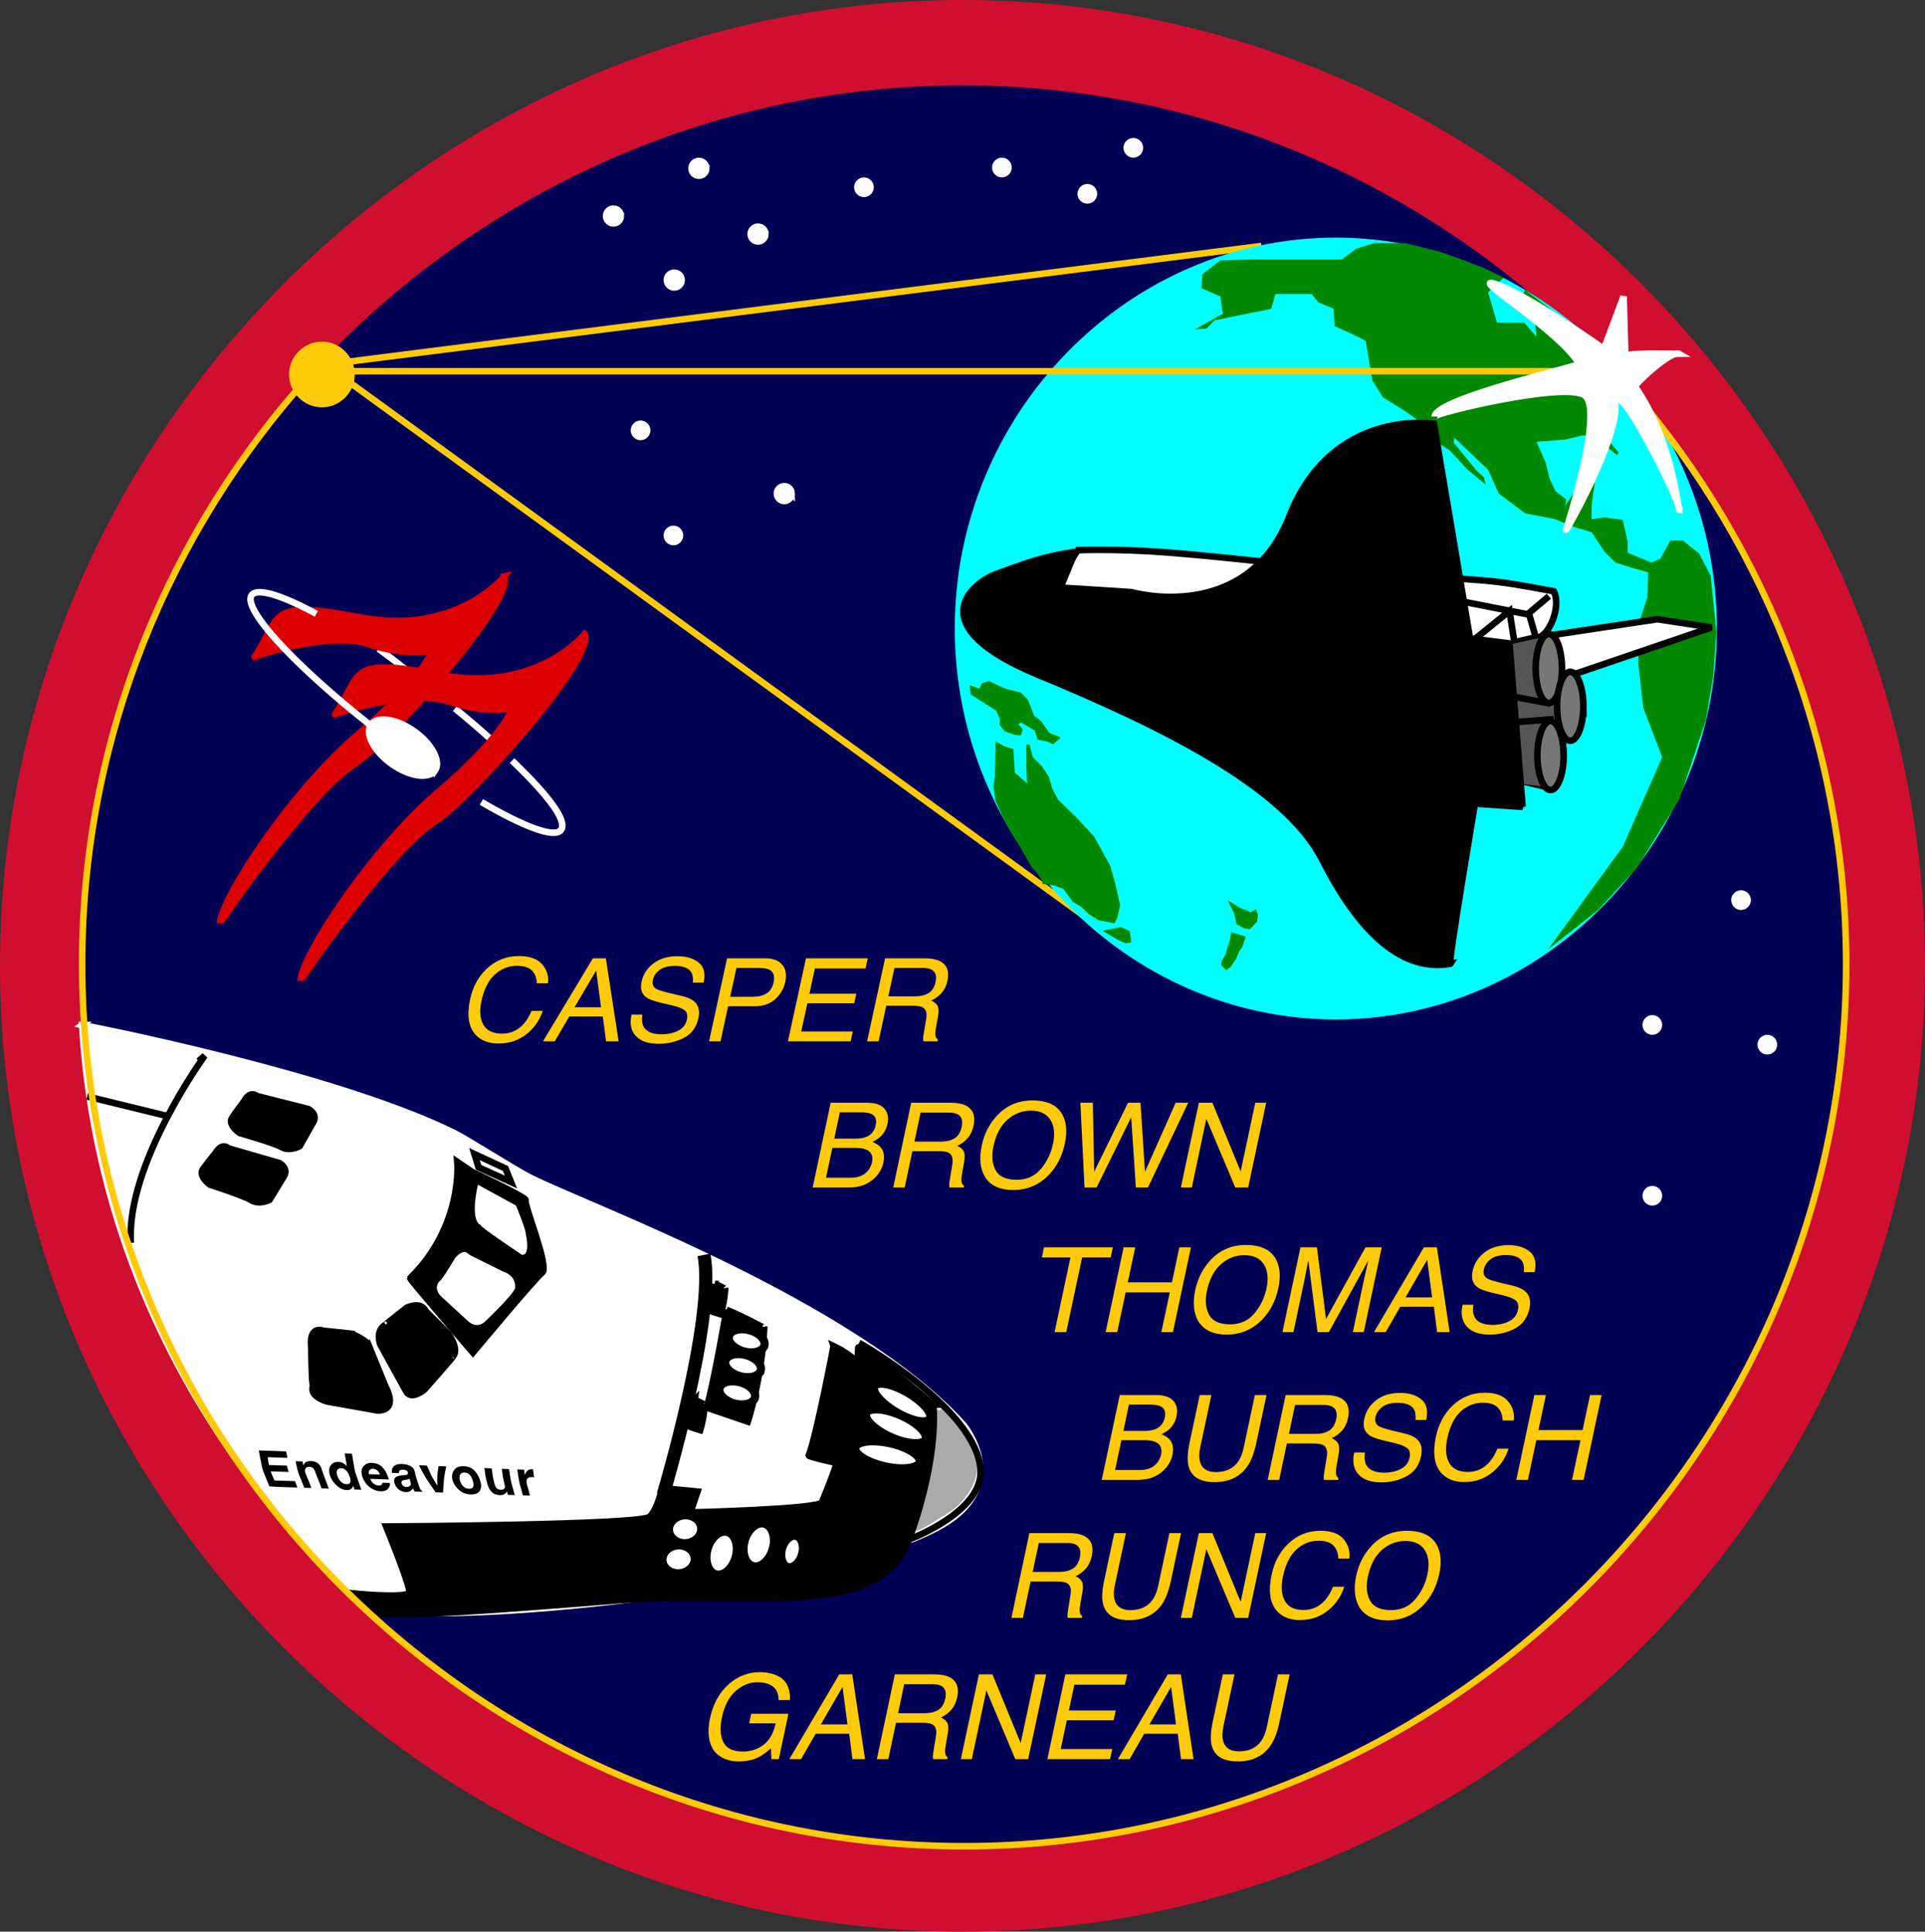 <?xml version="1.0"?>
<svg
    xmlns:rdf="http://www.w3.org/1999/02/22-rdf-syntax-ns#"
    xmlns="http://www.w3.org/2000/svg"
    xmlns:cc="http://web.resource.org/cc/"
    xmlns:xlink="http://www.w3.org/1999/xlink"
    xmlns:dc="http://purl.org/dc/elements/1.1/"
    xmlns:svg="http://www.w3.org/2000/svg"
    xmlns:inkscape="http://www.inkscape.org/namespaces/inkscape"
    xmlns:sodipodi="http://sodipodi.sourceforge.net/DTD/sodipodi-0.dtd"
    xmlns:ns1="http://sozi.baierouge.fr"
    id="Layer_1"
    version="1.1"
    xml:space="preserve"
    viewBox="0 0 717.551 720"
    enable-background="new 0 0 717.551 720"
    y="0px"
    x="0px"
  >
	<rect x="0" y="0" width="717.551" height="720" fill="#333333" stroke="none"/>
	<path
      fill="#CF0E30"
      clip-rule="evenodd"
      d="m717.55 360c0 197.47-161.97 360-358.78 360-196.8 0-358.77-162.53-358.77-360s161.97-360 358.78-360c196.8 0 358.77 162.53 358.77 360z"
      fill-rule="evenodd"
  />
	<path
      fill="#005"
      clip-rule="evenodd"
      d="m688.16 360c0 180.01-148.71 328.16-329.39 328.16s-329.38-148.15-329.38-328.16 148.7-328.16 329.39-328.16 329.38 148.15 329.38 328.16z"
      fill-rule="evenodd"
  />
	<g
      fill="#FFCA0A"
    >
		<path
        d="m417.39 519.99h13.582c3.702 0 6.098 1.105 7.188 3.315 0.646 1.306 0.782 2.812 0.409 4.52-0.416 1.995-1.327 3.63-2.733 4.907-0.732 0.675-1.708 1.292-2.928 1.851 1.479 0.617 2.54 1.313 3.186 2.088 1.134 1.378 1.442 3.279 0.926 5.704-0.431 2.038-1.464 3.882-3.1 5.532-2.425 2.468-5.718 3.702-9.879 3.702h-13.367l6.71-31.61zm7.49 27.96c2.626 0 4.656-0.76 6.092-2.282 0.903-0.961 1.507-2.123 1.808-3.487 0.487-2.295-0.208-3.86-2.088-4.692-0.99-0.444-2.382-0.667-4.176-0.667h-8.502l-2.367 11.128h9.24zm1.66-14.59c1.809 0 3.265-0.251 4.37-0.753 1.75-0.789 2.841-2.209 3.271-4.262 0.444-2.066-0.094-3.458-1.614-4.176-0.876-0.401-2.246-0.603-4.111-0.603h-7.642l-2.066 9.793h7.79z"
    />
		<path
        d="m451.55 519.99l-4.154 19.544c-0.488 2.296-0.467 4.205 0.064 5.726 0.789 2.296 2.697 3.444 5.726 3.444 3.63 0 6.364-1.241 8.201-3.724 0.989-1.349 1.729-3.164 2.217-5.446l4.154-19.544h4.348l-3.788 17.757c-0.818 3.889-1.974 6.881-3.466 8.976-2.741 3.817-6.78 5.726-12.118 5.726s-8.553-1.908-9.643-5.726c-0.603-2.095-0.495-5.086 0.322-8.976l3.789-17.757h4.35z"
    />
		<path
        d="m479.25 519.99h14.637c2.41 0 4.318 0.352 5.726 1.055 2.683 1.349 3.645 3.839 2.884 7.469-0.401 1.895-1.123 3.444-2.163 4.649s-2.343 2.174-3.906 2.906c1.133 0.502 1.923 1.162 2.367 1.98s0.51 2.145 0.194 3.982l-0.754 4.24c-0.215 1.205-0.301 2.102-0.258 2.69 0.043 1.004 0.365 1.65 0.968 1.937l-0.15 0.71h-5.252c-0.086-0.272-0.129-0.624-0.129-1.055s0.107-1.263 0.323-2.497l0.86-5.273c0.33-2.066-0.144-3.451-1.421-4.154-0.746-0.388-1.994-0.581-3.745-0.581h-9.75l-2.863 13.56h-4.283l6.7-31.63zm11.11 14.49c2.009 0 3.685-0.401 5.026-1.206 1.341-0.803 2.234-2.252 2.68-4.348 0.474-2.252-0.021-3.788-1.485-4.606-0.789-0.43-1.916-0.646-3.379-0.646h-10.461l-2.282 10.805h9.9z"
    />
		<path
        d="m508.81 541.41c-0.273 1.794-0.158 3.25 0.344 4.37 0.976 2.095 3.258 3.143 6.845 3.143 1.607 0 3.121-0.229 4.542-0.689 2.74-0.89 4.354-2.482 4.843-4.778 0.373-1.722 0.094-2.949-0.839-3.681-0.934-0.717-2.505-1.341-4.714-1.873l-4.09-0.969c-2.655-0.631-4.484-1.327-5.489-2.088-1.722-1.32-2.303-3.293-1.743-5.919 0.603-2.841 2.081-5.173 4.435-6.996 2.353-1.822 5.33-2.733 8.933-2.733 3.314 0 5.958 0.8 7.932 2.4 1.973 1.6 2.586 4.158 1.84 7.673h-4.025c0.144-1.693-0.035-2.992-0.538-3.896-0.961-1.65-3.006-2.475-6.134-2.475-2.526 0-4.452 0.531-5.779 1.593s-2.142 2.296-2.443 3.702c-0.33 1.55 0.072 2.684 1.205 3.401 0.746 0.459 2.54 1.033 5.382 1.722l4.219 1.011c2.037 0.488 3.544 1.155 4.52 2.002 1.708 1.478 2.261 3.624 1.657 6.436-0.746 3.501-2.554 6.005-5.424 7.512s-5.991 2.26-9.363 2.26c-3.932 0-6.794-1.004-8.588-3.014-1.794-1.994-2.311-4.699-1.55-8.115h4.01z"
    />
		<path
        d="m564.27 529.48h-4.176c-0.043-2.038-0.646-3.652-1.808-4.843s-3.021-1.787-5.575-1.787c-3.113 0-5.858 1.094-8.232 3.282-2.375 2.188-4.044 5.542-5.005 10.063-0.789 3.702-0.563 6.705 0.678 9.008s3.577 3.455 7.007 3.455c3.156 0 5.818-1.212 7.985-3.638 1.133-1.277 2.138-2.956 3.014-5.037h4.176c-1.077 3.329-2.899 6.12-5.468 8.373-3.1 2.712-6.78 4.068-11.042 4.068-3.674 0-6.521-1.112-8.545-3.336-2.655-2.941-3.329-7.483-2.023-13.625 0.99-4.664 3.035-8.488 6.135-11.473 3.357-3.243 7.383-4.864 12.075-4.864 4.003 0 6.888 1.055 8.652 3.164s2.47 4.51 2.14 7.19z"
    />
		<path
        d="m571.92 519.99h4.327l-2.777 13.065h16.444l2.777-13.065h4.326l-6.716 31.619h-4.326l3.143-14.787h-16.44l-3.143 14.787h-4.326l6.72-31.63z"
    />
	</g
  >
	<g
      fill="#FFCA0A"
    >
		<path
        d="m309.64 411.03h13.582c3.702 0 6.098 1.105 7.188 3.315 0.646 1.306 0.782 2.812 0.409 4.52-0.416 1.995-1.327 3.63-2.733 4.907-0.732 0.675-1.708 1.292-2.928 1.851 1.479 0.617 2.54 1.313 3.186 2.088 1.134 1.378 1.442 3.279 0.926 5.704-0.431 2.038-1.464 3.882-3.1 5.532-2.425 2.468-5.718 3.702-9.879 3.702h-13.367l6.71-31.61zm7.49 27.96c2.626 0 4.656-0.76 6.092-2.282 0.903-0.961 1.507-2.123 1.808-3.487 0.487-2.295-0.208-3.86-2.088-4.692-0.99-0.444-2.382-0.667-4.176-0.667h-8.502l-2.367 11.128h9.24zm1.65-14.59c1.809 0 3.265-0.251 4.37-0.753 1.75-0.789 2.841-2.209 3.271-4.262 0.444-2.066-0.094-3.458-1.614-4.176-0.876-0.401-2.246-0.603-4.111-0.603h-7.642l-2.066 9.793h7.79z"
    />
		<path
        d="m339.66 411.03h14.637c2.41 0 4.318 0.352 5.726 1.055 2.683 1.349 3.645 3.839 2.884 7.469-0.401 1.895-1.123 3.444-2.163 4.649s-2.343 2.174-3.906 2.906c1.133 0.502 1.923 1.162 2.367 1.98s0.51 2.145 0.194 3.982l-0.754 4.24c-0.215 1.205-0.301 2.102-0.258 2.69 0.043 1.004 0.365 1.65 0.968 1.937l-0.15 0.71h-5.252c-0.086-0.272-0.129-0.624-0.129-1.055s0.107-1.263 0.323-2.497l0.86-5.273c0.33-2.066-0.144-3.451-1.421-4.154-0.746-0.388-1.994-0.581-3.745-0.581h-9.75l-2.863 13.56h-4.283l6.71-31.63zm11.11 14.49c2.009 0 3.685-0.401 5.026-1.206 1.341-0.803 2.234-2.252 2.68-4.348 0.474-2.252-0.021-3.788-1.485-4.606-0.789-0.43-1.916-0.646-3.379-0.646h-10.461l-2.282 10.805h9.89z"
    />
		<path
        d="m396.06 415.55c1.507 2.798 1.793 6.379 0.86 10.741-1.004 4.721-3.034 8.646-6.091 11.774-3.603 3.673-8.007 5.51-13.216 5.51-4.865 0-8.345-1.607-10.439-4.822-1.822-3.1-2.231-7.017-1.227-11.752 0.903-4.276 2.74-7.935 5.51-10.978 3.559-3.903 8.007-5.854 13.345-5.854 5.58 0 9.33 1.79 11.26 5.38zm-3.55 10.81c0.789-3.716 0.455-6.708-1.001-8.976-1.457-2.267-3.871-3.401-7.243-3.401-3.271 0-6.181 1.123-8.728 3.369-2.548 2.246-4.287 5.557-5.22 9.934-0.746 3.501-0.488 6.454 0.774 8.857 1.263 2.404 3.882 3.605 7.856 3.605 3.774 0 6.791-1.353 9.051-4.057 2.26-2.7 3.76-5.81 4.51-9.32z"
    />
		<path
        d="m407.36 411.03l0.495 25.722 12.613-25.722h4.649l1.679 25.722 11.43-25.722h4.691l-15.023 31.619h-4.499l-1.743-26.216-12.893 26.216h-4.499l-1.55-31.619h4.64z"
    />
		<path
        d="m446.88 411.03h5.059l10.525 25.614 5.445-25.614h4.068l-6.716 31.619h-4.8l-10.784-25.592-5.424 25.592h-4.09l6.72-31.62z"
    />
	</g
  >
	<g
      fill="#FFCA0A"
    >
		<path
        d="m204.27 366.5h-4.176c-0.043-1.995-0.646-3.576-1.808-4.742-1.162-1.167-3.021-1.75-5.575-1.75-3.113 0-5.858 1.072-8.232 3.214-2.375 2.143-4.044 5.427-5.005 9.853-0.789 3.625-0.563 6.565 0.678 8.82s3.577 3.383 7.007 3.383c3.156 0 5.818-1.187 7.985-3.562 1.133-1.25 2.138-2.895 3.014-4.932h4.176c-1.077 3.26-2.899 5.993-5.468 8.199-3.1 2.656-6.78 3.983-11.042 3.983-3.674 0-6.521-1.088-8.545-3.267-2.655-2.88-3.329-7.328-2.023-13.342 0.99-4.566 3.035-8.311 6.135-11.233 3.357-3.175 7.383-4.764 12.075-4.764 4.003 0 6.888 1.033 8.652 3.099 1.75 2.06 2.47 4.41 2.14 7.04z"
    />
		<path
        d="m221 357.2h4.843l4.757 30.961h-4.692l-1.205-9.273h-12.506l-5.424 9.273h-4.392l18.62-30.96zm3.05 18.27l-1.829-13.679-8.071 13.679h9.9z"
    />
		<path
        d="m239.44 378.17c-0.273 1.756-0.158 3.183 0.344 4.278 0.976 2.052 3.258 3.077 6.845 3.077 1.607 0 3.121-0.225 4.542-0.674 2.74-0.871 4.354-2.431 4.843-4.679 0.373-1.687 0.094-2.888-0.839-3.604-0.934-0.702-2.505-1.313-4.714-1.833l-4.09-0.948c-2.655-0.618-4.484-1.3-5.489-2.044-1.722-1.293-2.303-3.225-1.743-5.796 0.603-2.782 2.081-5.065 4.435-6.85 2.353-1.784 5.33-2.677 8.933-2.677 3.314 0 5.958 0.783 7.932 2.35 1.973 1.567 2.586 4.071 1.84 7.514h-4.025c0.144-1.658-0.035-2.93-0.538-3.815-0.961-1.616-3.006-2.424-6.134-2.424-2.526 0-4.452 0.52-5.779 1.56s-2.142 2.249-2.443 3.625c-0.33 1.518 0.072 2.627 1.205 3.33 0.746 0.45 2.54 1.012 5.382 1.686l4.219 0.991c2.037 0.478 3.544 1.131 4.52 1.96 1.708 1.447 2.261 3.548 1.657 6.302-0.746 3.429-2.554 5.88-5.424 7.356-2.87 1.475-5.991 2.213-9.363 2.213-3.932 0-6.794-0.983-8.588-2.951-1.794-1.953-2.311-4.602-1.55-7.946h4.02z"
    />
		<path
        d="m271.02 357.2h14.228c2.812 0 4.911 0.776 6.296 2.329s1.769 3.734 1.151 6.544c-0.517 2.417-1.74 4.521-3.67 6.312s-4.487 2.688-7.674 2.688h-9.943l-2.82 13.088h-4.283l6.7-30.96zm15.78 4.26c-0.861-0.435-2.117-0.653-3.767-0.653h-8.524l-2.324 10.728h8.523c1.923 0 3.569-0.4 4.94-1.201 1.37-0.801 2.277-2.213 2.723-4.236 0.48-2.28-0.04-3.83-1.57-4.64z"
    />
		<path
        d="m300.42 357.2h23.053l-0.84 3.794h-18.877l-2.023 9.4h17.456l-0.774 3.583h-17.456l-2.281 10.496h19.199l-0.797 3.688h-23.375l6.72-30.96z"
    />
		<path
        d="m329.93 357.2h14.637c2.41 0 4.318 0.344 5.726 1.033 2.683 1.321 3.645 3.759 2.884 7.313-0.401 1.855-1.123 3.373-2.163 4.553s-2.343 2.128-3.906 2.845c1.133 0.492 1.923 1.138 2.367 1.939s0.51 2.101 0.194 3.899l-0.754 4.152c-0.215 1.18-0.301 2.059-0.258 2.635 0.043 0.983 0.365 1.616 0.968 1.897l-0.15 0.695h-5.252c-0.086-0.267-0.129-0.611-0.129-1.033s0.107-1.236 0.323-2.445l0.86-5.164c0.33-2.023-0.144-3.379-1.421-4.067-0.746-0.379-1.994-0.569-3.745-0.569h-9.75l-2.863 13.278h-4.283l6.7-30.96zm11.11 14.18c2.009 0 3.685-0.393 5.026-1.18s2.234-2.206 2.68-4.258c0.474-2.206-0.021-3.709-1.485-4.51-0.789-0.421-1.916-0.632-3.379-0.632h-10.461l-2.282 10.581h9.9z"
    />
	</g
  >
	<g
      fill="#FFCA0A"
    >
		<path
        d="m383.73 571.44h14.637c2.41 0 4.318 0.352 5.726 1.055 2.683 1.349 3.645 3.839 2.884 7.469-0.401 1.895-1.123 3.444-2.163 4.649s-2.343 2.174-3.906 2.906c1.133 0.502 1.923 1.162 2.367 1.979 0.444 0.818 0.51 2.146 0.194 3.982l-0.754 4.24c-0.215 1.205-0.301 2.103-0.258 2.69 0.043 1.005 0.365 1.65 0.968 1.938l-0.15 0.71h-5.252c-0.086-0.272-0.129-0.624-0.129-1.055s0.107-1.263 0.323-2.497l0.86-5.273c0.33-2.066-0.144-3.45-1.421-4.154-0.746-0.387-1.994-0.581-3.745-0.581h-9.75l-2.863 13.561h-4.283l6.7-31.64zm11.11 14.49c2.009 0 3.685-0.402 5.026-1.206s2.234-2.252 2.68-4.348c0.474-2.253-0.021-3.788-1.485-4.606-0.789-0.431-1.916-0.646-3.379-0.646h-10.46l-2.282 10.806h9.9z"
    />
		<path
        d="m419.7 571.44l-4.154 19.544c-0.488 2.296-0.467 4.205 0.064 5.726 0.789 2.296 2.697 3.443 5.726 3.443 3.63 0 6.364-1.24 8.201-3.724 0.989-1.349 1.729-3.164 2.217-5.445l4.154-19.544h4.348l-3.788 17.758c-0.818 3.889-1.974 6.881-3.466 8.976-2.741 3.817-6.78 5.726-12.118 5.726s-8.553-1.908-9.643-5.726c-0.603-2.095-0.495-5.087 0.322-8.976l3.789-17.758h4.35z"
    />
		<path
        d="m446.88 571.44h5.059l10.525 25.614 5.445-25.614h4.068l-6.716 31.619h-4.8l-10.784-25.593-5.424 25.593h-4.09l6.72-31.62z"
    />
		<path
        d="m503.02 580.93h-4.176c-0.043-2.037-0.646-3.651-1.808-4.843s-3.021-1.787-5.575-1.787c-3.113 0-5.858 1.095-8.232 3.283-2.375 2.188-4.044 5.542-5.005 10.062-0.789 3.702-0.563 6.704 0.678 9.008 1.241 2.303 3.577 3.454 7.007 3.454 3.156 0 5.818-1.212 7.985-3.637 1.133-1.277 2.138-2.956 3.014-5.037h4.176c-1.077 3.329-2.899 6.12-5.468 8.373-3.1 2.712-6.78 4.068-11.042 4.068-3.674 0-6.521-1.112-8.545-3.337-2.655-2.941-3.329-7.482-2.023-13.625 0.99-4.663 3.035-8.487 6.135-11.472 3.357-3.243 7.383-4.865 12.075-4.865 4.003 0 6.888 1.055 8.652 3.164 1.74 2.13 2.46 4.53 2.13 7.21z"
    />
		<path
        d="m535.63 575.96c1.507 2.798 1.793 6.378 0.86 10.74-1.004 4.721-3.034 8.646-6.091 11.773-3.603 3.674-8.007 5.511-13.216 5.511-4.865 0-8.345-1.607-10.439-4.821-1.822-3.1-2.231-7.018-1.227-11.753 0.903-4.275 2.74-7.935 5.51-10.977 3.559-3.903 8.007-5.855 13.345-5.855 5.59 0 9.34 1.79 11.27 5.38zm-3.55 10.8c0.789-3.716 0.455-6.708-1.001-8.976-1.457-2.267-3.871-3.4-7.243-3.4-3.271 0-6.181 1.123-8.728 3.368-2.548 2.246-4.287 5.557-5.22 9.934-0.746 3.501-0.488 6.454 0.774 8.857s3.882 3.604 7.856 3.604c3.774 0 6.791-1.352 9.051-4.057 2.26-2.69 3.76-5.8 4.51-9.32z"
    />
	</g
  >
	<path
      stroke="#FFCA0A"
      stroke-width="2.449"
      stroke-linecap="square"
      d="m121.22 135.92l347.76-44.082m-347.76 44.082l286.53 208.16"
      fill="none"
  />
	<g
      fill="#FFCA0A"
    >
		<path
        d="m290.54 625c2.784 1.65 4.09 4.541 3.918 8.674h-4.24c-0.029-2.31-0.739-3.992-2.131-5.047-1.393-1.055-3.322-1.582-5.79-1.582-2.928 0-5.626 1.098-8.094 3.293s-4.168 5.467-5.101 9.814c-0.804 3.76-0.628 6.82 0.527 9.181 1.154 2.36 3.598 3.541 7.329 3.541 2.854 0 5.395-0.829 7.619-2.486s3.745-4.337 4.563-8.039h-9.901l0.774-3.552h13.884l-3.595 16.918h-2.755l-0.173-4.068c-1.794 1.593-3.314 2.698-4.562 3.315-2.109 1.062-4.614 1.593-7.513 1.593-3.745 0-6.708-1.213-8.889-3.638-2.297-3.042-2.878-7.218-1.744-12.527 1.119-5.295 3.451-9.507 6.995-12.635 3.358-2.984 7.204-4.478 11.537-4.478 2.97 0.04 5.41 0.61 7.34 1.76z"
    />
		<path
        d="m312.84 624.09h4.843l4.757 31.619h-4.692l-1.205-9.471h-12.506l-5.424 9.471h-4.392l18.62-31.62zm3.05 18.67l-1.829-13.969-8.071 13.969h9.9z"
    />
		<path
        d="m333.56 624.09h14.64c2.41 0 4.318 0.352 5.726 1.055 2.683 1.349 3.645 3.839 2.884 7.469-0.401 1.895-1.123 3.444-2.163 4.649s-2.343 2.174-3.906 2.906c1.133 0.502 1.923 1.162 2.367 1.979 0.444 0.818 0.51 2.146 0.194 3.982l-0.754 4.24c-0.215 1.205-0.301 2.103-0.258 2.69 0.043 1.005 0.365 1.65 0.968 1.938l-0.15 0.71h-5.252c-0.086-0.272-0.129-0.624-0.129-1.055s0.107-1.263 0.323-2.497l0.86-5.273c0.33-2.066-0.144-3.45-1.421-4.154-0.746-0.387-1.994-0.581-3.745-0.581h-9.75l-2.863 13.561h-4.283l6.71-31.63zm11.11 14.49c2.009 0 3.685-0.402 5.026-1.206s2.234-2.252 2.68-4.348c0.474-2.253-0.021-3.788-1.485-4.606-0.789-0.431-1.916-0.646-3.379-0.646h-10.461l-2.282 10.806h9.89z"
    />
		<path
        d="m364.88 624.09h5.059l10.525 25.614 5.445-25.614h4.068l-6.716 31.619h-4.8l-10.784-25.593-5.424 25.593h-4.09l6.72-31.62z"
    />
		<path
        d="m397.12 624.09h23.053l-0.84 3.874h-18.87l-2.023 9.601h17.456l-0.774 3.659h-17.456l-2.281 10.719h19.199l-0.797 3.767h-23.375l6.7-31.62z"
    />
		<path
        d="m435.31 624.09h4.843l4.757 31.619h-4.692l-1.205-9.471h-12.506l-5.424 9.471h-4.392l18.61-31.62zm3.05 18.67l-1.829-13.969-8.071 13.969h9.9z"
    />
		<path
        d="m460.17 624.09l-4.154 19.544c-0.488 2.296-0.467 4.205 0.064 5.726 0.789 2.296 2.697 3.443 5.726 3.443 3.63 0 6.364-1.24 8.201-3.724 0.989-1.349 1.729-3.164 2.217-5.445l4.154-19.544h4.348l-3.788 17.758c-0.818 3.889-1.974 6.881-3.466 8.976-2.741 3.817-6.78 5.726-12.118 5.726s-8.553-1.908-9.643-5.726c-0.603-2.095-0.495-5.087 0.322-8.976l3.789-17.758h4.35z"
    />
	</g
  >
	<g
      fill="#FFCA0A"
    >
		<path
        d="m414.82 464.91l-0.797 3.767h-10.654l-5.919 27.853h-4.348l5.919-27.853h-10.654l0.796-3.767h25.65z"
    />
		<path
        d="m418.84 464.91h4.327l-2.777 13.065h16.444l2.777-13.065h4.326l-6.716 31.619h-4.326l3.143-14.787h-16.444l-3.143 14.787h-4.326l6.72-31.63z"
    />
		<path
        d="m475.64 469.43c1.507 2.798 1.793 6.379 0.86 10.741-1.004 4.721-3.034 8.646-6.091 11.774-3.603 3.673-8.007 5.51-13.216 5.51-4.865 0-8.345-1.607-10.439-4.822-1.822-3.1-2.231-7.017-1.227-11.752 0.903-4.276 2.74-7.935 5.51-10.978 3.559-3.903 8.007-5.854 13.345-5.854 5.59 0 9.34 1.79 11.26 5.38zm-3.55 10.81c0.789-3.716 0.455-6.708-1.001-8.976-1.457-2.267-3.871-3.401-7.243-3.401-3.271 0-6.181 1.123-8.728 3.369-2.548 2.246-4.287 5.557-5.22 9.934-0.746 3.501-0.488 6.454 0.774 8.857 1.263 2.404 3.882 3.605 7.856 3.605 3.774 0 6.791-1.353 9.051-4.057 2.26-2.7 3.76-5.81 4.51-9.32z"
    />
		<path
        d="m484.75 464.91h6.135l3.4 26.733 14.701-26.733h6.069l-6.715 31.619h-4.068l3.96-18.662c0.13-0.646 0.37-1.714 0.722-3.207 0.352-1.492 0.706-3.092 1.065-4.8l-14.68 26.668h-4.24l-3.423-26.668-0.215 0.969c-0.158 0.774-0.388 1.955-0.688 3.541-0.302 1.586-0.531 2.752-0.689 3.498l-3.96 18.662h-4.09l6.72-31.62z"
    />
		<path
        d="m530.77 464.91h4.843l4.757 31.619h-4.692l-1.205-9.471h-12.506l-5.424 9.471h-4.392l18.61-31.62zm3.05 18.66l-1.829-13.969-8.071 13.969h9.9z"
    />
		<path
        d="m549.21 486.33c-0.273 1.794-0.158 3.25 0.344 4.37 0.976 2.095 3.258 3.143 6.845 3.143 1.607 0 3.121-0.229 4.542-0.689 2.74-0.89 4.354-2.482 4.843-4.778 0.373-1.722 0.094-2.949-0.839-3.681-0.934-0.717-2.505-1.341-4.714-1.873l-4.09-0.969c-2.655-0.631-4.484-1.327-5.489-2.088-1.722-1.32-2.303-3.293-1.743-5.919 0.603-2.841 2.081-5.173 4.435-6.996 2.353-1.822 5.33-2.733 8.933-2.733 3.314 0 5.958 0.8 7.932 2.4 1.973 1.6 2.586 4.158 1.84 7.673h-4.025c0.144-1.693-0.035-2.992-0.538-3.896-0.961-1.65-3.006-2.475-6.134-2.475-2.526 0-4.452 0.531-5.779 1.593s-2.142 2.296-2.443 3.702c-0.33 1.55 0.072 2.684 1.205 3.401 0.746 0.459 2.54 1.033 5.382 1.722l4.219 1.011c2.037 0.488 3.544 1.155 4.52 2.002 1.708 1.478 2.261 3.624 1.657 6.436-0.746 3.501-2.554 6.005-5.424 7.512s-5.991 2.26-9.363 2.26c-3.932 0-6.794-1.004-8.588-3.014-1.794-1.994-2.311-4.699-1.55-8.115h4.01z"
    />
	</g
  >
	<path
      fill="#0ff"
      clip-rule="evenodd"
      d="m639.97 234.27c0 79.93-64.126 145.72-142.04 145.72-77.913 0-142.04-65.785-142.04-145.72 0-79.929 64.126-145.71 142.04-145.71 77.91-0.006 142.04 65.78 142.04 145.71z"
      fill-rule="evenodd"
  />
	<path
      fill="#fff"
      clip-rule="evenodd"
      d="m242.45 160.41c0 2.015-1.659 3.673-3.674 3.673s-3.674-1.659-3.674-3.673c0-2.015 1.659-3.674 3.674-3.674s3.67 1.65 3.67 3.67z"
      fill-rule="evenodd"
  />
	<path
      fill="#fff"
      clip-rule="evenodd"
      d="m254.69 199.59c0 2.015-1.659 3.673-3.674 3.673s-3.674-1.659-3.674-3.673 1.659-3.673 3.674-3.673 3.67 1.66 3.67 3.67z"
      fill-rule="evenodd"
  />
	<path
      fill="#FFCA0A"
      clip-rule="evenodd"
      d="m132.24 139.59c0 6.717-5.528 12.245-12.245 12.245s-12.245-5.528-12.245-12.245 5.528-12.245 12.245-12.245 12.24 5.52 12.24 12.23z"
      fill-rule="evenodd"
  />
	<path
      fill="#fff"
      clip-rule="evenodd"
      d="m426.12 55.102c0 2.015-1.657 3.673-3.673 3.673-2.017 0-3.674-1.658-3.674-3.673s1.657-3.673 3.674-3.673c2.01 0 3.67 1.658 3.67 3.673z"
      fill-rule="evenodd"
  />
	<path
      fill="#fff"
      clip-rule="evenodd"
      d="m377.14 62.449c0 2.015-1.657 3.673-3.673 3.673-2.017 0-3.674-1.659-3.674-3.673 0-2.015 1.657-3.674 3.674-3.674 2.01 0 3.67 1.659 3.67 3.674z"
      fill-rule="evenodd"
  />
	<path
      fill="#fff"
      clip-rule="evenodd"
      d="m408.98 72.245c0 2.015-1.657 3.673-3.673 3.673-2.017 0-3.674-1.659-3.674-3.673 0-2.015 1.657-3.674 3.674-3.674 2.01 0 3.67 1.659 3.67 3.674z"
      fill-rule="evenodd"
  />
	<path
      fill="#fff"
      clip-rule="evenodd"
      d="m325.71 69.796c0 2.015-1.658 3.673-3.673 3.673s-3.674-1.659-3.674-3.673 1.659-3.673 3.674-3.673 3.67 1.658 3.67 3.673z"
      fill-rule="evenodd"
  />
	<path
      d="m263.27 62.755c0 1.512-1.244 2.755-2.756 2.755-1.511 0-2.755-1.244-2.755-2.755s1.244-2.755 2.755-2.755c1.5 0 2.75 1.244 2.75 2.755z"
      fill-rule="evenodd"
      stroke="#fff"
      clip-rule="evenodd"
      stroke-width="2.449"
      fill="#fff"
  />
	<path
      d="m231.43 80.51c0 1.511-1.244 2.755-2.755 2.755-1.512 0-2.756-1.244-2.756-2.755 0-1.512 1.244-2.755 2.756-2.755 1.5 0 2.75 1.244 2.75 2.755z"
      fill-rule="evenodd"
      stroke="#fff"
      clip-rule="evenodd"
      stroke-width="2.449"
      fill="#fff"
  />
	<path
      d="m254.08 104.39c0 1.512-1.244 2.755-2.756 2.755-1.511 0-2.755-1.243-2.755-2.755s1.244-2.755 2.755-2.755c1.52 0.01 2.76 1.26 2.76 2.77z"
      fill-rule="evenodd"
      stroke="#fff"
      clip-rule="evenodd"
      stroke-width="2.449"
      fill="#fff"
  />
	<path
      d="m285.31 87.245c0 1.511-1.244 2.755-2.756 2.755s-2.755-1.244-2.755-2.755c0-1.512 1.243-2.755 2.755-2.755s2.75 1.243 2.75 2.755z"
      fill-rule="evenodd"
      stroke="#fff"
      clip-rule="evenodd"
      stroke-width="2.449"
      fill="#fff"
  />
	<path
      d="m295.1 183.98c0 1.512-1.243 2.755-2.755 2.755-1.511 0-2.755-1.243-2.755-2.755 0-1.511 1.244-2.755 2.755-2.755 1.52 0 2.76 1.25 2.76 2.76z"
      fill-rule="evenodd"
      stroke="#fff"
      clip-rule="evenodd"
      stroke-width="2.449"
      fill="#fff"
  />
	<path
      d="m30.612 382.04s93.64 18.03 138.59 40.243c5.039 2.489 22.495 13.68 28.348 16.636 21.42 10.824 120.66 46.839 161.64 92.296 0 0 17.923 21.758-7.646 36.957-37.281 22.16-173.79 38.107-212.78 31.624 0.16-0.53-99.576-76.33-108.15-217.76h0.002z"
      fill-rule="evenodd"
      stroke="#fff"
      clip-rule="evenodd"
      stroke-width="2.449"
      fill="#fff"
  />
	<path
      stroke="#000"
      stroke-width="2.449"
      d="m74.082 395.51l2.245-2.04s-29.388 40.408-27.551 69.796"
      fill="none"
  />
	<path
      clip-rule="evenodd"
      d="m107.13 543.41c-1.223-0.043-2.445-0.084-3.668-0.125-1.224-0.041-2.442-0.082-3.667-0.122 0.047 0.481 0.138 0.966 0.184 1.457 0.095 0.485 0.196 0.976 0.266 1.461 1.119 0.038 2.241 0.076 3.361 0.112 1.121 0.038 2.24 0.074 3.361 0.112 0.086 0.397 0.179 0.794 0.277 1.179 0.11 0.399 0.226 0.784 0.352 1.174-1.119-0.039-2.234-0.072-3.353-0.11-1.117-0.036-2.236-0.074-3.353-0.112 0.218 0.569 0.462 1.141 0.671 1.698 0.264 0.569 0.531 1.133 0.748 1.698 1.268 0.043 2.536 0.084 3.801 0.127 1.267 0.041 2.533 0.086 3.843 0.126 0.158 0.395 0.311 0.79 0.459 1.184 0.145 0.399 0.284 0.804 0.423 1.212-1.73-0.06-3.456-0.117-5.183-0.177-1.73-0.06-3.459-0.12-5.222-0.266-0.852-2.128-1.825-4.326-2.637-6.553-0.488-2.272-0.874-4.573-1.344-6.84 1.692 0.057 3.457 0.117 5.052 0.169 1.618 0.055 3.428 0.117 5.05 0.172 0.175 0.404 0.264 0.799 0.348 1.201 0.08 0.42 0.16 0.81 0.23 1.23z"
      fill-rule="evenodd"
  />
	<path
      clip-rule="evenodd"
      d="m115.83 544.58c1.067 0.036 1.946 0.328 2.732 0.912 0.749 0.581 1.254 1.482 1.536 2.733 0.347 1.129 0.785 2.233 1.221 3.332 0.434 1.088 0.85 2.193 1.228 3.314-0.451-0.017-0.902-0.031-1.356-0.048-0.448-0.014-0.903-0.029-1.353-0.045-0.325-1.009-0.701-2.006-1.107-2.997-0.413-0.988-0.81-1.982-1.169-2.992-0.164-0.526-0.337-0.916-0.549-1.203-0.386-0.526-0.924-0.806-1.669-0.83-0.912-0.026-1.445 0.333-1.606 1.079-0.065 0.382 0.002 0.882 0.226 1.501 0.319 0.885 0.698 1.765 1.087 2.638 0.337 0.887 0.687 1.772 0.985 2.674-0.44-0.015-0.879-0.029-1.317-0.043-0.441-0.017-0.88-0.031-1.319-0.046-0.575-1.645-1.261-3.271-1.942-4.891-0.57-1.652-0.977-3.317-1.253-5.013 0.432 0.015 0.862 0.029 1.29 0.043 0.434 0.017 0.863 0.031 1.292 0.041 0.069 0.249 0.093 0.497 0.119 0.744 0.029 0.246 0.099 0.5 0.128 0.741 0.28-0.514 0.539-0.873 0.784-1.093 0.48-0.37 1.16-0.55 2.01-0.53z"
      fill-rule="evenodd"
  />
	<path
      clip-rule="evenodd"
      d="m126.2 544.92c0.625 0.021 1.204 0.172 1.715 0.455 0.514 0.294 0.957 0.674 1.348 1.167-0.133-0.804-0.259-1.614-0.346-2.425-0.135-0.803-0.286-1.597-0.454-2.373 0.454 0.015 0.904 0.029 1.359 0.046 0.452 0.014 0.904 0.031 1.357 0.045 0.416 2.236 0.721 4.525 1.18 6.758 0.752 2.253 1.581 4.451 2.338 6.694-0.429-0.015-0.859-0.029-1.284-0.043-0.426-0.015-0.854-0.029-1.282-0.043-0.068-0.237-0.145-0.476-0.227-0.712-0.06-0.223-0.147-0.452-0.239-0.684-0.165 0.581-0.455 0.995-0.853 1.249-0.405 0.268-0.959 0.382-1.68 0.358-1.188-0.041-2.302-0.55-3.437-1.528-1.139-0.964-2.024-2.138-2.593-3.59-0.595-1.727-0.525-3.014 0.105-3.989 0.66-0.99 1.63-1.44 2.98-1.4zm2.97 8.32c0.755 0.026 1.204-0.232 1.414-0.753 0.165-0.526 0.092-1.203-0.251-2.068-0.403-1.241-0.954-2.107-1.712-2.641-0.459-0.334-0.938-0.497-1.455-0.514-0.789-0.026-1.275 0.239-1.52 0.801-0.217 0.555-0.172 1.268 0.116 2.121 0.365 0.923 0.826 1.629 1.431 2.184 0.56 0.55 1.23 0.84 1.98 0.87z"
      fill-rule="evenodd"
  />
	<path
      clip-rule="evenodd"
      d="m139.06 547.48c-0.624-0.021-1.071 0.148-1.339 0.51-0.254 0.371-0.345 0.847-0.249 1.509 0.69 0.024 1.38 0.043 2.072 0.067 0.689 0.023 1.377 0.048 2.069 0.067-0.24-0.713-0.573-1.22-1.035-1.576-0.46-0.37-0.95-0.56-1.52-0.58zm-0.34-2.18c0.858 0.029 1.646 0.206 2.376 0.557 0.726 0.342 1.33 0.854 1.882 1.547 0.527 0.605 0.92 1.28 1.234 2.064 0.215 0.476 0.457 1.134 0.727 1.997-1.158-0.038-2.315-0.079-3.474-0.117-1.16-0.038-2.317-0.077-3.475-0.115 0.41 0.985 0.98 1.665 1.727 2.078 0.468 0.258 0.934 0.397 1.448 0.414 0.55 0.02 0.948-0.117 1.18-0.401 0.142-0.163 0.211-0.373 0.242-0.655 0.452 0.017 0.904 0.031 1.352 0.048 0.452 0.014 0.902 0.028 1.354 0.043 0.153 0.581 0.031 1.155-0.321 1.738-0.563 0.964-1.624 1.421-3.189 1.368-1.295-0.045-2.523-0.504-3.76-1.373-1.259-0.849-2.231-2.148-2.943-3.973-0.545-1.76-0.4-3.021 0.349-3.92 0.77-0.94 1.84-1.37 3.28-1.32z"
      fill-rule="evenodd"
  />
	<path
      clip-rule="evenodd"
      d="m152.63 551.17c-0.122 0.093-0.267 0.165-0.426 0.228-0.157 0.06-0.341 0.103-0.631 0.141-0.095 0.019-0.187 0.028-0.285 0.043-0.097 0.019-0.189 0.026-0.288 0.045-0.539 0.077-0.869 0.177-1.081 0.304-0.315 0.22-0.354 0.569-0.195 1.055 0.184 0.447 0.348 0.76 0.686 0.966 0.337 0.198 0.657 0.309 1.02 0.32 0.571 0.019 1.015-0.127 1.383-0.428 0.409-0.306 0.436-0.873 0.139-1.727-0.039-0.16-0.11-0.316-0.149-0.474-0.06-0.16-0.1-0.32-0.17-0.47zm-1.97-1.31c0.476-0.045 0.809-0.103 0.997-0.187 0.342-0.155 0.473-0.402 0.404-0.729-0.08-0.402-0.265-0.679-0.598-0.849-0.303-0.16-0.738-0.256-1.303-0.275-0.637-0.021-1.039 0.112-1.254 0.409-0.163 0.213-0.231 0.504-0.212 0.87-0.432-0.014-0.861-0.028-1.29-0.043-0.428-0.014-0.856-0.031-1.285-0.045-0.12-0.842 0.002-1.545 0.342-2.095 0.602-0.878 1.769-1.28 3.496-1.22 1.128 0.041 2.119 0.292 3.061 0.768 0.947 0.485 1.494 1.315 1.683 2.514 0.168 0.772 0.369 1.554 0.615 2.317 0.24 0.741 0.492 1.485 0.744 2.222 0.111 0.311 0.24 0.674 0.396 1.126 0.128 0.34 0.261 0.569 0.397 0.696 0.12 0.132 0.272 0.237 0.464 0.325 0.032 0.065 0.047 0.127 0.063 0.196 0.017 0.067 0.029 0.129 0.06 0.203-0.476-0.017-0.962-0.033-1.432-0.048-0.485-0.019-0.955-0.036-1.434-0.05-0.144-0.217-0.263-0.416-0.34-0.595-0.094-0.182-0.165-0.38-0.267-0.605-0.244 0.378-0.553 0.701-0.947 0.966-0.477 0.316-1.07 0.462-1.786 0.438-0.917-0.034-1.727-0.33-2.476-0.882-0.751-0.548-1.274-1.272-1.61-2.205-0.458-1.21-0.269-2.055 0.506-2.571 0.436-0.285 1.131-0.474 2.125-0.566 0.15-0.01 0.295-0.029 0.439-0.039 0.15-0.03 0.3-0.04 0.44-0.06z"
      fill-rule="evenodd"
  />
	<path
      clip-rule="evenodd"
      d="m163.47 546.48c0.479 0.014 0.955 0.031 1.432 0.048s0.959 0.055 1.438 0.071c-0.367 1.682-0.708 3.325-0.887 5.008-0.098 1.554-0.17 3.111-0.299 4.735-0.46-0.017-0.924-0.031-1.389-0.048-0.464-0.017-0.927-0.034-1.397-0.05-1.088-1.684-2.248-3.305-3.392-4.951-1.06-1.734-1.947-3.398-2.806-5.116 0.497 0.017 0.999 0.034 1.495 0.053 0.506 0.031 0.999 0.048 1.5 0.064 0.537 1.272 1.066 2.519 1.679 3.781 0.692 1.249 1.406 2.473 2.175 3.647-0.052-1.15-0.05-2.32-0.026-3.537 0.1-1.23 0.29-2.46 0.48-3.69z"
      fill-rule="evenodd"
  />
	<path
      clip-rule="evenodd"
      d="m174.79 554.92c0.781 0.041 1.276-0.191 1.556-0.672 0.237-0.483 0.229-1.169-0.053-2.107-0.251-0.964-0.631-1.784-1.138-2.336-0.523-0.574-1.143-0.866-1.936-0.933-0.788-0.026-1.34 0.225-1.662 0.763-0.344 0.476-0.37 1.287-0.11 2.262 0.293 0.955 0.72 1.665 1.329 2.208 0.56 0.52 1.23 0.79 2.01 0.82zm4.29-2.65c0.397 1.354 0.35 2.456-0.218 3.382-0.584 0.98-1.744 1.447-3.565 1.387-1.562-0.053-3.042-0.622-4.191-1.681-1.173-1.029-1.992-2.201-2.421-3.6-0.37-1.435-0.18-2.69 0.538-3.714 0.723-1.098 1.924-1.586 3.692-1.526 1.766 0.081 3.143 0.715 4.156 1.899 1.02 1.15 1.66 2.45 2 3.85z"
      fill-rule="evenodd"
  />
	<path
      clip-rule="evenodd"
      d="m183.28 547.32c0.131 1.107 0.296 2.186 0.455 3.229 0.202 1.028 0.438 1.98 0.703 2.892 0.167 0.509 0.344 0.877 0.562 1.136 0.37 0.479 0.909 0.718 1.619 0.741 0.911 0.031 1.427-0.253 1.572-0.87 0.072-0.34 0.009-0.782-0.16-1.361-0.205-0.82-0.406-1.693-0.582-2.633-0.14-0.966-0.257-1.956-0.395-2.963 0.446 0.017 0.9 0.031 1.347 0.045 0.453 0.034 0.905 0.05 1.354 0.065 0.245 1.849 0.504 3.604 0.864 5.213 0.421 1.459 0.858 2.918 1.253 4.468-0.428-0.015-0.852-0.029-1.276-0.045-0.429-0.015-0.857-0.029-1.277-0.043-0.056-0.229-0.115-0.459-0.179-0.684-0.043-0.215-0.109-0.436-0.178-0.648 0.011 0.036-0.039 0.11-0.105 0.247-0.056 0.134-0.145 0.261-0.255 0.366-0.331 0.33-0.658 0.557-1.009 0.677-0.362 0.12-0.792 0.163-1.31 0.144-1.499-0.053-2.604-0.598-3.393-1.626-0.458-0.555-0.856-1.323-1.166-2.349-0.27-0.918-0.512-1.875-0.719-2.908-0.157-1.038-0.326-2.107-0.456-3.207 0.451 0.017 0.914 0.055 1.366 0.069 0.48 0.01 0.93 0.02 1.39 0.04z"
      fill-rule="evenodd"
  />
	<path
      clip-rule="evenodd"
      d="m198.36 547.66c0.046 0.002 0.091 0.005 0.124 0.015 0.038 0 0.111 0.007 0.212-0.039 0.056 0.49 0.124 1.072 0.188 1.571 0.068 0.622 0.132 1.093 0.197 1.557-0.181-0.122-0.329-0.139-0.465-0.155-0.131-0.01-0.237-0.012-0.317-0.017-1.077-0.036-1.728 0.287-1.974 0.985-0.13 0.378-0.117 0.923 0.072 1.653 0.187 0.708 0.375 1.392 0.596 2.078 0.188 0.693 0.368 1.416 0.554 2.174-0.441-0.017-0.881-0.031-1.328-0.045-0.439-0.017-0.877-0.031-1.318-0.048-0.385-1.542-0.814-2.997-1.227-4.451-0.352-1.6-0.607-3.36-0.851-5.216 0.424 0.014 0.845 0.028 1.271 0.055 0.422 0.015 0.846 0.029 1.273 0.043 0.063 0.333 0.095 0.653 0.128 0.988 0.033 0.321 0.068 0.641 0.105 0.961 0.322-0.729 0.637-1.22 0.888-1.482 0.44-0.45 1.07-0.66 1.87-0.63z"
      fill-rule="evenodd"
  />
	<path
      d="m350.2 525.84s-1.562 25.867-8.745 43.163c-0.837 2.016 12.979-7.266 12.979-7.266s14.751-10.721 5.572-23.947c-3.7-5.3-9.81-11.94-9.81-11.94z"
      fill-rule="evenodd"
      stroke="#aaa"
      clip-rule="evenodd"
      stroke-width="2.449"
      fill="#aaa"
  />
	<path
      stroke="#000"
      stroke-width="4.898"
      d="m247.24 557.08s19.698-66.065 15.162-89.331"
      fill="none"
  />
	<path
      stroke="#000"
      stroke-width="2.449"
      clip-rule="evenodd"
      d="m270.8 488.21s-4.473 26.381-7.385 36.462l15.332 5.235s5.188-15.569 6.122-35.104c0.3 0.65-5.88-3.26-14.07-6.59z"
      fill-rule="evenodd"
  />
	<path
      stroke="#000"
      stroke-width="2.449"
      clip-rule="evenodd"
      d="m137.6 501.89l6.144 15.048s5.022 8.693-2.932 8.823l-18.895-3.363s-6.862-1.837-5.202-5.915c-0.529-0.143-0.688-14.316-0.688-14.316s-1.234-7.93 4.477-6.151l10.453 1.103c0 0.01 6.18 2.48 6.64 4.78z"
      fill-rule="evenodd"
  />
	<path
      stroke="#000"
      stroke-width="2.449"
      clip-rule="evenodd"
      d="m158.67 488.71l8.473 8.488s4.146 5.632 1.713 8.373c0.67-0.385-10.678 12.403-10.678 12.403s-5.108 4.286-6.898 0.414c-0.772-1.337-9.518-17.246-9.518-17.246s-2.035-5.068 1.98-7.383c-0.669 0.385 7.925-6.357 7.925-6.357s5.22-2.55 7.01 1.32z"
      fill-rule="evenodd"
  />
	<polygon
      stroke="#000"
      stroke-width="2.449"
      points="188.43 435.54 190.47 440.6 178.37 435.1 176.86 430.17"
      fill="none"
  />
	<path
      stroke="#000"
      stroke-width="2.449"
      clip-rule="evenodd"
      d="m310.73 501.73s-6.151 32.576-9.243 40.805c0.149 0.543 10.026 2.686 10.026 2.686s5.737-21.11 7.665-38.208c0.15 0.53-3.47-2.95-8.45-5.29z"
      fill-rule="evenodd"
  />
	<path
      stroke="#000"
      stroke-width="2.449"
      clip-rule="evenodd"
      d="m266.59 478.6s-0.978 7.409-2.021 9.892c0.079 0.174 4.045 1.389 4.045 1.389s1.401-4.228 1.685-9.521c0.07 0.18-1.55-0.87-3.71-1.76z"
      fill-rule="evenodd"
  />
	<path
      stroke="#000"
      stroke-width="2.449"
      clip-rule="evenodd"
      d="m258.97 521.79s-0.978 7.409-2.021 9.892c0.078 0.175 4.045 1.39 4.045 1.39s1.4-4.226 1.685-9.521c0.08 0.17-1.55-0.88-3.71-1.76z"
      fill-rule="evenodd"
  />
	<path
      stroke="#000"
      stroke-width="2.449"
      clip-rule="evenodd"
      d="m175.96 436.81l-5.485-3.729s2.271 23.784-17.567 43.345c-0.141 0.526 23.371 27.738 23.371 27.738s23.109-27.728 25.834-29.826-6.811-24.999-6.245-27.108c-0.21-1.18-19.9-10.41-19.9-10.41z"
      fill-rule="evenodd"
  />
	<path
      stroke="#000"
      stroke-width="2.449"
      clip-rule="evenodd"
      d="m95.851 408.56l19.099 4.824s3.545 1.801 1.848 4.81c-1.698 3.008-5.094 9.023-5.094 9.023s-3.739 2.054-6.749 0.356c-3.009-1.698-15.672-5.269-15.672-5.269s-4.41-3.083-2.816-5.553c1.594-2.473 4.573-6.342 4.573-6.342s1.901-4.08 4.806-1.85z"
      fill-rule="evenodd"
  />
	<path
      stroke="#000"
      stroke-width="2.449"
      clip-rule="evenodd"
      d="m85.257 428.06l18.92 5.486s3.481 1.923 1.679 4.869c-1.802 2.947-5.406 8.839-5.406 8.839s-3.809 1.925-6.758 0.122c-2.949-1.801-15.479-5.812-15.479-5.812s-4.3-3.233-2.62-5.649c1.679-2.413 4.792-6.18 4.792-6.18s2.048-4.02 4.872-1.68z"
      fill-rule="evenodd"
  />
	<path
      d="m175.19 467.16l12.975 6.426s4.746 1.27 4.472 6.51c-0.119 2.274-11.371 12.898-11.371 12.898s-3.252 3.542-7.299-0.182c-1.804-1.657-9.979-9.167-9.979-9.167s-3.628-3.334-0.484-6.625c0.527 0.141 5.676-8.519 5.676-8.519s3.43-4.4 6.01-1.34z"
      fill-rule="evenodd"
      stroke="#000"
      clip-rule="evenodd"
      stroke-width="1.224"
      fill="#fff"
  />
	<path
      d="m177.76 440.68s-3.688 13.761 0.923 16.402c-0.176 0.655 15.613 11.205 15.613 11.205s4.373 1.301 2.283-8.519c0.1-1.507-3.743-10.836-3.743-10.836l-15.07-8.24z"
      fill-rule="evenodd"
      stroke="#000"
      clip-rule="evenodd"
      stroke-width="1.224"
      fill="#fff"
  />
	<path
      d="m283.57 510.79c-0.583 2.172-4.04 3.159-7.659 2.191-3.618-0.971-6.119-3.554-5.537-5.723s4.04-3.157 7.658-2.188c3.62 0.97 6.12 3.55 5.54 5.72z"
      fill-rule="evenodd"
      stroke="#000"
      clip-rule="evenodd"
      stroke-width="3.061"
      fill="#fff"
  />
	<path
      d="m281.41 520.95c-0.583 2.169-4.041 3.157-7.659 2.188-3.62-0.969-6.12-3.551-5.538-5.723 0.582-2.169 4.039-3.157 7.659-2.188 3.62 0.97 6.12 3.55 5.54 5.72z"
      fill-rule="evenodd"
      stroke="#000"
      clip-rule="evenodd"
      stroke-width="3.061"
      fill="#fff"
  />
	<path
      d="m284.92 501.54c-0.582 2.169-4.039 3.157-7.659 2.188-3.619-0.969-6.119-3.552-5.538-5.721 0.583-2.169 4.041-3.157 7.659-2.188 3.62 0.97 6.12 3.55 5.54 5.72z"
      fill-rule="evenodd"
      stroke="#000"
      clip-rule="evenodd"
      stroke-width="3.061"
      fill="#fff"
  />
	<path
      stroke="#000"
      stroke-width="2.449"
      clip-rule="evenodd"
      d="m347.87 523.55s2.479 18.186-8.787 49.651-57.18 19.171-109.2 23.33c-46.516 3.719-79.278 6.188-89.062 4.697-3.739-0.569-9.796-7.347-9.796-7.347s18.228 1.915 21.503 0.026c1.338-0.773-8.593-24.914-8.593-24.914s95.167-0.519 98.268-3.647c3.101-3.126 4.554-10.652 4.554-10.652l13.23 1.282-2.648 7.771s48.394-1.172 49.102-3.81c0.707-2.638 12.404-26.214 13.463-57.587 0.08-2.19 27.98 21.2 27.98 21.2z"
      fill-rule="evenodd"
  />
	<path
      d="m342.83 544.97c-0.556 2.353-6.433 3.073-13.019 1.595-6.584-1.478-11.546-4.633-10.989-6.988 0.557-2.354 6.434-3.073 13.019-1.595 6.59 1.48 11.55 4.64 10.99 6.99z"
      fill-rule="evenodd"
      stroke="#000"
      clip-rule="evenodd"
      stroke-width="3.061"
      fill="#fff"
  />
	<path
      d="m345.04 536.43c-0.866 2.277-6.58 1.988-12.654-0.641-6.076-2.628-10.363-6.666-9.497-8.942s6.58-1.987 12.656 0.641c6.07 2.62 10.36 6.66 9.49 8.94z"
      fill-rule="evenodd"
      stroke="#000"
      clip-rule="evenodd"
      stroke-width="3.061"
      fill="#fff"
  />
	<path
      d="m346.67 528.75c-1.019 2.057-6.547 1.055-12.246-2.219-5.699-3.272-9.551-7.661-8.532-9.717 1.02-2.057 6.547-1.055 12.246 2.219 5.69 3.28 9.54 7.67 8.53 9.72z"
      fill-rule="evenodd"
      stroke="#000"
      clip-rule="evenodd"
      stroke-width="3.061"
      fill="#fff"
  />
	<path
      d="m288.09 577.25c-1.164 4.341-4.504 7.275-7.398 6.5-2.894-0.774-4.319-4.986-3.156-9.327 1.164-4.338 4.504-7.272 7.397-6.498 2.9 0.78 4.33 4.99 3.16 9.33z"
      fill-rule="evenodd"
      stroke="#000"
      clip-rule="evenodd"
      stroke-width="3.061"
      fill="#fff"
  />
	<path
      d="m274.26 580.33c-1.163 4.341-4.503 7.272-7.398 6.498-2.896-0.774-4.321-4.984-3.157-9.325 1.164-4.34 4.504-7.275 7.4-6.5 2.9 0.78 4.32 4.99 3.16 9.33z"
      fill-rule="evenodd"
      stroke="#000"
      clip-rule="evenodd"
      stroke-width="3.061"
      fill="#fff"
  />
	<path
      d="m299.37 579.39c-0.909 3.389-3.519 5.68-5.779 5.074-2.262-0.607-3.375-3.894-2.466-7.282 0.908-3.389 3.518-5.68 5.779-5.075 2.27 0.61 3.38 3.9 2.47 7.29z"
      fill-rule="evenodd"
      stroke="#000"
      clip-rule="evenodd"
      stroke-width="3.826"
      fill="#fff"
  />
	<path
      d="m261.09 569.5c0.235 2.686-2.151 5.123-5.287 5.396-3.134 0.274-5.908-1.71-6.143-4.396s2.151-5.12 5.287-5.395c3.13-0.27 5.9 1.72 6.14 4.4z"
      fill-rule="evenodd"
      stroke="#000"
      clip-rule="evenodd"
      stroke-width="2.449"
      fill="#fff"
  />
	<path
      d="m258.65 580.72c0.235 2.683-2.151 5.12-5.287 5.393-3.134 0.275-5.908-1.71-6.143-4.396-0.235-2.684 2.151-5.12 5.285-5.396 3.14-0.26 5.91 1.73 6.15 4.41z"
      fill-rule="evenodd"
      stroke="#000"
      clip-rule="evenodd"
      stroke-width="2.449"
      fill="#fff"
  />
		<line
      stroke-width="2.449"
      x1="61.225"
      x2="33.673"
      stroke="#000"
      stroke-linecap="square"
      y1="415.71"
      y2="408.98"
      fill="none"
  />
	<path
      stroke="#000"
      stroke-width="2.449"
      d="m339.18 573.67s27.173-10.059 26.326-25.714c-1.224-22.653-45.306-47.449-45.306-47.449"
      fill="none"
  />
	<path
      stroke="#FFCA0A"
      stroke-width="2.449"
      d="m602.89 139.44c52.893 58.438 85.274 135.71 85.274 219.95 0 180.35-148.43 328.78-328.78 328.78s-328.78-148.43-328.78-328.78c0-84.231 32.378-161.5 85.265-219.94"
      fill="none"
  />
	<path
      stroke="#fff"
      stroke-width="2.449"
      d="m169.59 264.09c4.683 3.818 9.074 7.583 13.097 11.213m-41.57-33.46c5.679 4.155 5.97 4.422 11.939 9.184"
      fill="none"
  />
	<path
      d="m187.96 214.9s-17.755 22.041-53.265 15.306-29.388-1.225-39.796 14.694c-1.225 0 27.551-9.796 42.245-4.898s23.877 2.449 23.877 2.449-3.062 10.408-27.551 31.224-50.816 60.612-51.428 70.408c0-0.612 33.673-48.979 50.204-59.388 12.06-7.6 59.37-60 55.7-69.79z"
      fill-rule="evenodd"
      stroke="#d00"
      clip-rule="evenodd"
      stroke-width="2.449"
      fill="#d00"
  />
	<path
      d="m217.96 236.33s-17.755 22.041-53.265 15.306-29.388-1.225-39.796 14.694c-1.225 0 27.551-9.796 42.245-4.898s23.878 2.449 23.878 2.449-3.062 10.408-27.551 31.225c-24.49 20.816-50.816 60.612-51.429 70.408 0-0.612 33.673-48.979 50.204-59.388 12.08-7.6 59.39-60 55.72-69.79z"
      fill-rule="evenodd"
      stroke="#d00"
      clip-rule="evenodd"
      stroke-width="2.449"
      fill="#d00"
  />
	<path
      d="m162.17 287.18c-2.304 3.342-9.594 2.256-16.147-2.407-6.554-4.664-10.052-11.252-7.749-14.596 2.304-3.344 9.594-2.257 16.148 2.407 6.56 4.67 10.05 11.26 7.75 14.6z"
      fill-rule="evenodd"
      stroke="#fff"
      clip-rule="evenodd"
      stroke-width="2.449"
      fill="#fff"
  />
	<path
      stroke="#fff"
      stroke-width="2.449"
      d="m160.16 286.61c-5.104-3.51-10.367-7.306-15.661-11.319-30.97-23.478-54.54-47.926-50.723-53.407 2.048-2.943 11.248-0.039 24.122 6.916m72.98 54.71c13.651 13.11 20.638 22.398 18.263 25.809-2.295 3.296-14.001-1.186-29.702-10.387"
      fill="none"
  />
	<path
      fill="#fff"
      clip-rule="evenodd"
      d="m652.65 335.51c0 2.015-1.657 3.673-3.674 3.673-2.016 0-3.674-1.659-3.674-3.673 0-2.015 1.658-3.673 3.674-3.673 2.02 0 3.67 1.66 3.67 3.67z"
      fill-rule="evenodd"
  />
	<path
      fill="#fff"
      clip-rule="evenodd"
      d="m662.45 389.39c0 2.016-1.657 3.673-3.674 3.673-2.016 0-3.674-1.657-3.674-3.673s1.658-3.673 3.674-3.673c2.01-0.01 3.67 1.65 3.67 3.67z"
      fill-rule="evenodd"
  />
	<path
      fill="#fff"
      clip-rule="evenodd"
      d="m619.59 445.71c0 2.016-1.657 3.673-3.674 3.673-2.016 0-3.673-1.657-3.673-3.673s1.657-3.673 3.673-3.673c2.02 0 3.67 1.66 3.67 3.67z"
      fill-rule="evenodd"
  />
	<path
      fill="#fff"
      clip-rule="evenodd"
      d="m619.59 382.04c0 2.016-1.657 3.673-3.674 3.673-2.016 0-3.673-1.658-3.673-3.673 0-2.017 1.657-3.674 3.673-3.674 2.02 0 3.67 1.65 3.67 3.67z"
      fill-rule="evenodd"
  />
	<polygon
      fill="#080"
      points="475.41 109.59 488.88 109.59 491.33 112.65 497.14 115.1 497.45 121.53 504.18 124.59 509.08 127.04 511.53 141.73 515.51 148.16 523.47 153.06 532.04 159.18 534.49 164.08 540.61 168.06 546.73 174.8 553.78 180.61 553.16 177.86 550.41 175.41 541.84 165 542.14 163.16 548.88 169.59 554.69 175.1 558.67 183.98 568.47 191.33 579.49 193.47 587.14 196.53 593.27 198.37 598.16 205.71 602.14 209.69 607.96 211.53 614.39 213.37 614.08 222.55 610.71 232.96 610.71 247.65 612.55 263.88 619.59 282.24 604.9 315.61 577.04 353.88 595.71 339.18 610.1 323.57 626.02 297.86 635.82 268.47 638.57 252.24 639.8 235.71 637.65 214.59 633.37 206.33 627.24 201.43 622.65 201.43 618.98 208.16 615.61 209.69 606.73 206.02 606.73 202.04 604.9 193.78 598.16 192.86 593.27 193.47 593.27 188.57 594.49 179.69 588.37 180.92 583.47 188.57 583.78 186.12 579.8 183.06 577.65 178.47 576.12 172.35 572.76 164.69 580.71 164.08 583.78 163.78 590.2 162.24 595.71 164.08 602.76 169.59 603.37 168.67 601.53 166.53 598.47 162.86 594.49 157.35 595.41 155.2 596.63 151.84 595.71 147.24 593.27 142.35 597.24 138.98 597.24 134.08 596.63 129.8 592.04 127.04 582.24 118.47 568.47 108.06 566.94 111.43 572.14 119.69 572.76 125.51 568.16 120.31 558.06 120.31 554.69 108.98 560.51 103.47 552.86 99.796 537.24 93.979 523.78 90.612 512.14 90.612 505.41 92.755 500.2 96.734 465.92 96.734 454.9 97.041 448.16 102.24 447.86 107.45 454.9 110.51 455.2 112.65 455.82 116.94 445.41 122.76 449.69 122.45 452.76 119.39 473.88 115.1"
      clip-rule="evenodd"
      fill-rule="evenodd"
  />
		<line
      stroke-width="2.449"
      x1="603.67"
      x2="116.33"
      stroke="#FFCA0A"
      stroke-linecap="square"
      y1="138.37"
      y2="138.37"
      fill="none"
  />
	<path
      d="m605.82 132.55l-0.612-22.041-7.347 19.592s-30.612-21.735-41.327-24.49c-7.708-1.982 24.796 17.755 32.144 30 1.225 0.612-53.266 12.857-53.878 19.592 0-1.225 47.755-12.857 55.714-7.959 7.96 4.897-6.734 50.204-6.734 50.204 0 0.612 18.979-33.062 18.367-46.531s23.878 34.898 23.878 39.184c-0.612 0-2.449-25.714-16.53-45.918-1.225 0 13.469-14.082 16.53-12.245-0.61 0.02-16.53-0.59-20.2 0.63z"
      fill-rule="evenodd"
      stroke="#fff"
      clip-rule="evenodd"
      stroke-width="2.449"
      fill="#fff"
  />
	<polygon
      fill-rule="evenodd"
      stroke="#080"
      points="412.6 347.21 417.65 350.15 419.66 350.98 421.02 350.78 420.58 347.48 417.72 346.16"
      clip-rule="evenodd"
      stroke-width="1.196"
      fill="#080"
  />
	<polygon
      fill-rule="evenodd"
      stroke="#080"
      points="458.77 336.83 462.25 338.99 464.18 339.64 466.25 340.6 467.87 339.56 468.41 341.24 468.08 343.38 465.75 345.84 463.72 345.51 461.3 344.15 460.53 340.36"
      clip-rule="evenodd"
      stroke-width=".957"
      fill="#080"
  />
	<polygon
      fill-rule="evenodd"
      stroke="#080"
      points="459.32 348.06 463.75 349.43 462.7 352.68 461.56 354.22 460.37 357.05 458.51 359.91 457.12 361.04 455.69 359.52 455.95 358.01 457.29 356.03 458.03 353.12 459 350.31"
      clip-rule="evenodd"
      stroke-width=".957"
      fill="#080"
  />
	<polygon
      fill-rule="evenodd"
      stroke="#080"
      points="362.39 258.49 371.83 264.53 373.3 267.94 373.22 269.96 374.85 272.09 378.4 273.32 380.12 273.43 380.55 271.89 378.63 269.78 380.52 268.62 382.93 269.94 386.27 271.94 387.15 275.14 390.65 275.87 392.45 276.73 394.29 275.08 390.71 273.6 387.73 269.31 384.93 267.02 382.65 261.16 380.12 258.6 374.56 257.28 368.57 254.48 366.35 255.16 365.44 257.49 362.17 256.24"
      clip-rule="evenodd"
      stroke-width="1.196"
      fill="#080"
  />
	<path
      d="m401.02 205.1s14.809-0.673 34.008 0.819c26.987 2.097 62.65 6.68 78.033 7.752 45.502 3.175 39.796 1.837 66.122 6.735 2.994 5.986-2.131 17.143-6.122 17.143l44.693-6.734 20.204 3.061-55.714 18.979-6.123 40.408-51.428-12.245-132.24-55.102 8.57-20.82z"
      fill-rule="evenodd"
      stroke="#000"
      clip-rule="evenodd"
      stroke-width="2.449"
      fill="#fff"
  />
	<path
      stroke="#000"
      stroke-width="2.449"
      d="m543.67 223.93l25.714 5.051 7.959-6.734m-27.54 15.91l12.857-10.408 1.837 11.633 7.959-1.837-2.46-8.56"
      fill="none"
  />
	<polygon
      fill-rule="evenodd"
      stroke="#555"
      points="563.88 241.22 574.9 238.78 573.67 245.51 574.29 254.69 576.73 260.82 579.8 262.65 580.41 266.94 576.12 271.22 574.29 279.18 574.9 287.76 576.12 292.04 565.71 290.82"
      clip-rule="evenodd"
      stroke-width="2.449"
      fill="#555"
  />
	<path
      stroke="#000"
      stroke-width="2.449"
      clip-rule="evenodd"
      d="m567.55 300.76l-4.897-60.935-14.694-1.846-13.469-80.017s-37.96-6.156-53.878 34.468c-15.918 40.625-58.775 28.314-58.775 28.314 1.225 0-28.775-1.847-28.775-1.847l8.265-13.233s-7.375 0.814-15.088 3.15c-5.998 1.818-11.162 3.812-14.912 5.159-8.571 3.078-29.081 19.081 15.612 37.545 44.694 18.467 91.837 41.241 105.92 68.938 14.081 27.698 30 41.855 47.755 38.777-1.225 1.847 9.184-59.704 9.184-59.704l17.77 1.24z"
      fill-rule="evenodd"
  />
	<path
      d="m582.24 249.18c0 7.053-2.212 12.857-4.898 12.857s-4.897-5.805-4.897-12.857 2.212-12.857 4.897-12.857c2.69 0.01 4.9 5.81 4.9 12.86z"
      fill-rule="evenodd"
      stroke="#000"
      clip-rule="evenodd"
      stroke-width="2.449"
      fill="#777"
  />
	<path
      d="m590.2 263.26c0 7.053-2.212 12.857-4.897 12.857-2.687 0-4.898-5.805-4.898-12.857s2.212-12.857 4.898-12.857c2.69 0.01 4.9 5.81 4.9 12.86z"
      fill-rule="evenodd"
      stroke="#000"
      clip-rule="evenodd"
      stroke-width="2.449"
      fill="#777"
  />
	<path
      d="m582.86 281.63c0 7.053-2.213 12.857-4.898 12.857s-4.897-5.804-4.897-12.857 2.212-12.857 4.897-12.857 4.9 5.81 4.9 12.86z"
      fill-rule="evenodd"
      stroke="#000"
      clip-rule="evenodd"
      stroke-width="2.449"
      fill="#777"
  />
	<path
      stroke="#000"
      stroke-width="2.449"
      stroke-linecap="square"
      d="m576.73 262.04l-19.592-3.674m20.82 9.79l-15.918 1.225"
      fill="none"
  />
	<polygon
      fill-rule="evenodd"
      stroke="#080"
      points="371.71 277.35 371.45 289.28 370.93 293.16 371.63 298.3 375.79 307.38 380.2 314.39 385.1 322.96 386.94 324.8 389.08 328.16 389.12 328.95 393.02 329.47 396.66 330.76 400.3 335.69 403.68 337.76 406.02 340.1 409.66 342.43 415.12 343.47 415.9 341.91 416.94 337.5 415.12 329.47 413.3 322.98 407.32 312.09 400.3 304.57 394.06 298.61 391.72 294.2 390.42 289.79 387.82 285.9 384.44 282.53 383.15 277.61 383.15 285.38 383.41 291.35 384.19 293.94 377.69 288.24 377.17 279.68 374.05 278.64"
      clip-rule="evenodd"
      stroke-width="1.196"
      fill="#080"
  />
</svg
>
